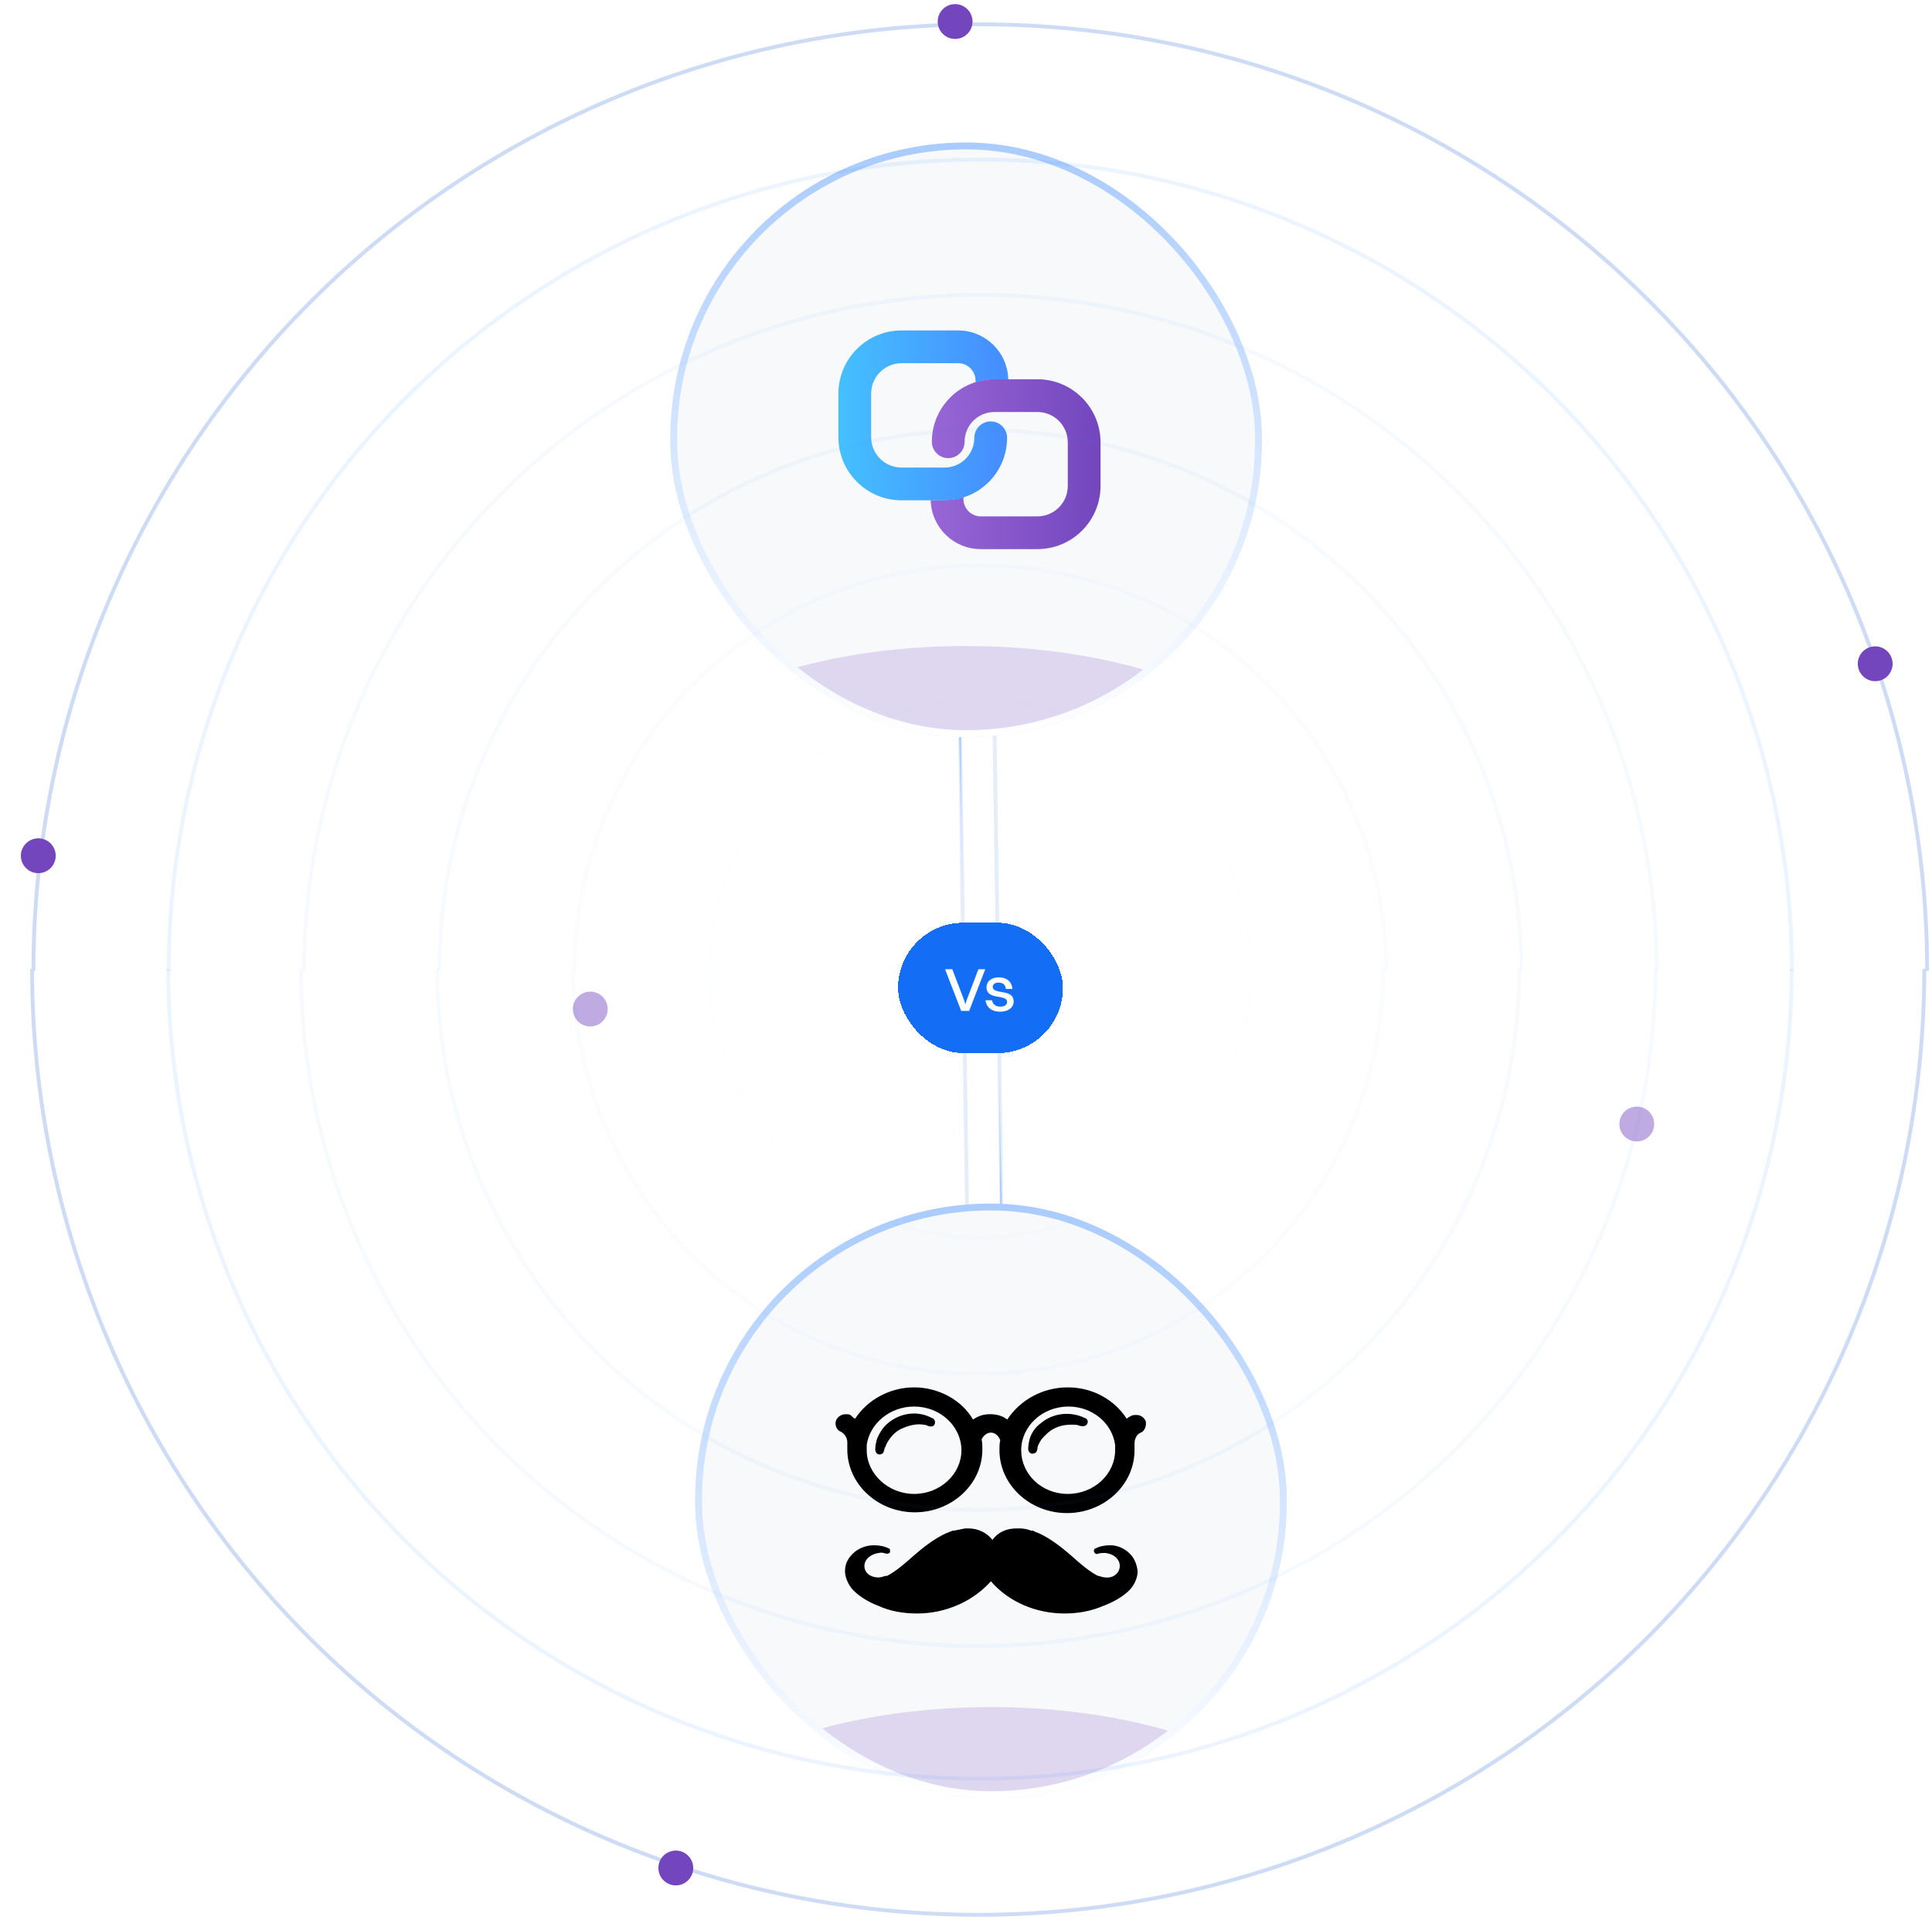 <svg width="504" height="501" viewBox="0 0 504 501" fill="none" xmlns="http://www.w3.org/2000/svg">
<path d="M255.729 5.851C321.371 5.851 384.326 31.927 430.742 78.344L431.826 79.435C477.564 125.744 503.234 188.227 503.234 253.357H502.494C502.351 318.238 476.717 380.452 431.143 426.596L430.06 427.686C384.042 473.703 321.757 499.714 256.721 500.117L255.184 500.122C190.105 500.122 127.671 474.472 81.397 428.77L80.308 427.686C33.928 381.306 7.871 318.401 7.871 252.81H8.225C8.369 187.364 34.428 124.631 80.716 78.344L81.807 77.259C128.116 31.521 190.599 5.851 255.729 5.851ZM255.729 6.851C190.862 6.851 128.631 32.417 82.509 77.971L81.423 79.051C35.194 125.28 9.223 187.979 9.223 253.357H8.873C9.017 318.485 34.951 380.915 81.015 426.979L82.1 428.058C128.186 473.575 190.368 499.122 255.184 499.122L256.714 499.117C321.487 498.715 383.521 472.81 429.353 426.979L430.432 425.894C475.949 379.808 501.496 317.625 501.496 252.81H502.232C502.089 188.14 476.54 126.129 431.114 80.137L430.034 79.051C383.805 32.822 321.106 6.851 255.729 6.851Z" fill="#CDDBF5"/>
<ellipse cx="4.544" cy="4.544" rx="4.544" ry="4.544" transform="matrix(0.127 0.992 -0.992 0.127 253.088 0.534)" fill="#7346BD"/>
<ellipse cx="4.544" cy="4.544" rx="4.544" ry="4.544" transform="matrix(0.127 0.992 -0.992 0.127 493.111 168.111)" fill="#7346BD"/>
<ellipse cx="4.544" cy="4.544" rx="4.544" ry="4.544" transform="matrix(0.127 0.992 -0.992 0.127 180.229 482.319)" fill="#7346BD"/>
<ellipse cx="4.544" cy="4.544" rx="4.544" ry="4.544" transform="matrix(0.127 0.992 -0.992 0.127 13.92 218.202)" fill="#7346BD"/>
<ellipse cx="4.544" cy="4.544" rx="4.544" ry="4.544" transform="matrix(0.127 0.992 -0.992 0.127 157.92 258.202)" fill="#BFAAE1"/>
<ellipse cx="4.544" cy="4.544" rx="4.544" ry="4.544" transform="matrix(0.127 0.992 -0.992 0.127 430.92 288.202)" fill="#BFAAE1"/>
<line x1="249.32" y1="114.78" x2="253.481" y2="397.749" stroke="#E5EDF8"/>
<line x1="258.32" y1="114.647" x2="262.481" y2="397.617" stroke="#E5EDF8"/>
<path d="M250.027 128.778L251.159 239.773L249.027 128.792L250.027 128.778Z" fill="url(#paint0_linear_2545_37645)"/>
<ellipse cx="1.5" cy="1.5" rx="1.5" ry="1.5" transform="matrix(0.016 1 1 -0.016 247.994 126.81)" fill="#458FFF"/>
<path d="M262.557 376.62L260.425 265.639L261.557 376.635L262.557 376.62Z" fill="url(#paint1_linear_2545_37645)"/>
<ellipse cx="262.061" cy="377.126" rx="1.5" ry="1.5" transform="rotate(-90.782 262.061 377.126)" fill="#458FFF"/>
<g filter="url(#filter0_d_2545_37645)">
<rect x="234.281" y="237.092" width="43" height="34" rx="17" fill="#146EF5" shape-rendering="crispEdges"/>
<path d="M248.425 249.212L251.513 257.308L251.833 258.396L252.153 257.308L255.241 249.212H257.017L252.825 260.092H250.745L246.537 249.212H248.425ZM258.978 253.804C258.978 255.98 264.434 254.156 264.434 257.628C264.434 259.244 262.978 260.3 260.914 260.3C258.85 260.3 257.394 259.34 257.074 257.308H258.786C258.962 258.38 259.762 258.972 260.962 258.972C262.114 258.972 262.722 258.46 262.722 257.74C262.722 255.612 257.346 257.404 257.346 253.9C257.346 252.572 258.386 251.34 260.546 251.34C262.45 251.34 263.858 252.22 264.13 254.348H262.418C262.226 253.148 261.554 252.7 260.466 252.7C259.522 252.7 258.978 253.164 258.978 253.804Z" fill="white"/>
</g>
<g clip-path="url(#clip0_2545_37645)">
<rect x="174.867" y="37.19" width="154.321" height="155.112" rx="77.16" fill="#F7F9FB"/>
<g opacity="0.4" filter="url(#filter1_f_2545_37645)">
<ellipse cx="252.026" cy="207.737" rx="85.866" ry="39.174" fill="url(#paint2_linear_2545_37645)" fill-opacity="0.5"/>
</g>
<path d="M252.027 191.92C294.427 191.92 328.802 157.371 328.803 114.749C328.803 72.127 294.427 37.578 252.027 37.578C209.628 37.578 175.252 72.127 175.252 114.749C175.252 157.371 209.628 191.92 252.027 191.92Z" stroke="#EDF1F4" stroke-width="0.77"/>
</g>
<rect x="175.759" y="38.081" width="152.538" height="153.329" rx="76.269" stroke="url(#paint3_linear_2545_37645)" stroke-width="1.783"/>
<path d="M259.397 98.955C250.393 98.955 243.093 106.257 243.093 115.265C243.093 117.626 245.006 119.54 247.367 119.54C249.727 119.54 251.64 117.626 251.64 115.265C251.64 110.979 255.113 107.505 259.397 107.505H265.475C265.541 107.505 265.606 107.504 265.67 107.501H270.622C275.003 107.501 278.554 111.053 278.554 115.436V126.8C278.554 131.182 275.003 134.734 270.623 134.734H255.858C253.357 134.734 251.33 132.706 251.33 130.204V129.746C249.567 130.319 247.688 130.434 246.994 130.477L246.988 130.477L242.791 130.506C242.951 137.587 248.74 143.279 255.858 143.279H270.623C279.721 143.279 287.096 135.901 287.096 126.8V115.436C287.096 106.334 279.72 98.956 270.622 98.956H265.561C265.532 98.955 265.504 98.955 265.475 98.955H259.397Z" fill="url(#paint4_linear_2545_37645)"/>
<path d="M246.413 130.546C255.418 130.546 262.717 123.244 262.717 114.236C262.717 111.875 260.804 109.961 258.444 109.961C256.084 109.961 254.17 111.875 254.17 114.236C254.17 118.521 250.697 121.996 246.413 121.996H240.335C240.27 121.996 240.205 121.997 240.14 122H235.189C230.808 122 227.256 118.447 227.256 114.065V102.701C227.256 98.319 230.808 94.767 235.188 94.767H249.952C252.453 94.767 254.481 96.795 254.481 99.297V99.744C255.361 99.441 257.481 98.998 259.07 98.998H263.02C262.861 91.915 257.071 86.222 249.952 86.222H235.188C226.09 86.222 218.714 93.6 218.714 102.701V114.065C218.714 123.167 226.09 130.545 235.189 130.545H240.25C240.278 130.545 240.307 130.546 240.335 130.546H246.413Z" fill="url(#paint5_linear_2545_37645)"/>
<g clip-path="url(#clip1_2545_37645)">
<rect x="181.348" y="314.049" width="154.321" height="155.112" rx="77.16" fill="#F7F9FB"/>
<g opacity="0.4" filter="url(#filter2_f_2545_37645)">
<ellipse cx="258.506" cy="484.597" rx="85.866" ry="39.174" fill="url(#paint6_linear_2545_37645)" fill-opacity="0.5"/>
</g>
<path d="M258.508 468.78C300.908 468.78 335.283 434.231 335.283 391.609C335.283 348.987 300.908 314.437 258.508 314.437C216.108 314.437 181.732 348.987 181.732 391.609C181.733 434.231 216.108 468.78 258.508 468.78Z" stroke="#EDF1F4" stroke-width="0.77"/>
<g clip-path="url(#clip2_2545_37645)">
<path fill-rule="evenodd" clip-rule="evenodd" d="M238.453 389.8C245.338 389.8 250.806 384.6 250.806 378.4C250.806 372.2 245.338 367 238.453 367C232.176 367 226.911 371.4 226.101 377C226.101 377.2 226.101 377.4 226.101 377.6C226.101 377.8 226.101 378 226.101 378.4C226.101 384.6 231.771 389.8 238.453 389.8ZM278.548 389.8C285.433 389.8 290.901 384.6 290.901 378.4C290.901 378.2 290.901 378 290.901 377.6C290.901 377.4 290.901 377.2 290.901 377C290.091 371.2 284.826 367 278.751 367C271.866 367 266.398 372.2 266.398 378.4C266.398 384.6 271.663 389.8 278.548 389.8ZM296.368 369.2C297.381 369.2 298.191 369.6 298.798 370.6C299.001 371 299.001 371.8 298.798 372.4C298.596 373 298.191 373.6 297.583 373.8C296.571 374.2 295.963 375.4 295.963 376.6C295.963 377.2 295.963 377.8 295.963 378.4C295.963 387.4 288.066 394.8 278.346 394.8C268.626 394.8 260.728 387.4 260.728 378.4C260.728 377.6 260.728 376.6 260.931 375.8C260.526 374.6 259.513 373.8 258.501 373.8C257.488 373.8 256.476 374.6 256.071 375.6C256.273 376.4 256.273 377.4 256.273 378.2C256.273 387.2 248.376 394.6 238.656 394.6C228.936 394.6 221.038 387.2 221.038 378.2C221.038 377.6 221.038 377 221.038 376.4C221.038 375.2 220.431 374.2 219.418 373.6C218.203 373.2 217.596 371.6 218.203 370.4C218.608 369.6 219.621 369 220.633 369C221.038 369 221.443 369 221.848 369.2C222.253 369.6 222.658 370 223.063 370.2C226.303 365.2 232.176 362 238.453 362C244.731 362 250.806 365.2 253.843 370.4C255.261 369.4 256.678 369 258.298 369C259.918 369 261.538 369.4 262.753 370.4C266.196 365.2 272.068 362 278.548 362C285.028 362 290.698 365.2 293.938 370.2C294.343 369.8 294.748 369.6 295.153 369.4C295.558 369.2 295.963 369.2 296.368 369.2ZM294.748 405.4C295.963 406.6 296.571 408.2 296.773 410C296.773 411.6 295.963 413.6 294.546 415C292.926 416.6 290.496 418 287.863 419C284.623 420.4 281.181 421 277.738 421C270.246 421 263.158 418 258.501 412.6C253.843 417.8 246.756 421 239.263 421C235.618 421 232.176 420.4 229.138 419C226.506 418 224.278 416.6 222.658 415C221.241 413.6 220.431 411.4 220.431 410C220.431 408 221.241 406.6 222.456 405.4C223.873 404 225.898 403.2 227.923 403.2C229.341 403.2 230.556 403.4 231.771 404C231.973 404 232.176 404.2 232.176 404.4C232.176 404.6 232.176 404.8 232.176 405C231.973 405.4 231.568 405.4 231.163 405.4C230.556 405.2 229.948 405 229.341 405.2C227.316 405.4 225.493 406.8 225.493 408.6C225.493 410.4 227.113 411.6 229.138 411.6C229.746 411.6 230.353 411.4 230.961 411.2C230.961 411.2 230.961 411.2 231.163 411.2H231.366C233.391 410.2 235.821 408.2 238.251 406C241.896 402.8 245.136 400.6 247.971 399.6C248.173 399.6 248.173 399.6 248.376 399.4H248.578H248.781C249.793 399.2 250.806 399 251.818 398.8C252.021 398.8 252.223 398.8 252.426 398.8C252.426 398.8 252.426 398.8 252.628 398.8C255.261 398.8 257.488 400 258.906 401.8C260.323 399.8 262.551 398.8 265.183 398.8C265.183 398.8 265.183 398.8 265.386 398.8C265.588 398.8 265.791 398.8 265.993 398.8C267.006 398.8 268.018 399 269.031 399.4H269.233H269.436C269.638 399.4 269.638 399.4 269.841 399.6C272.676 400.6 275.916 402.8 279.561 406C281.991 408.2 284.421 410.2 286.446 411.2H286.648C287.256 411.4 287.863 411.6 288.471 411.6C290.496 411.8 292.116 410.4 292.116 408.6C292.116 406.8 290.496 405.4 288.268 405.2C287.661 405.2 287.053 405.2 286.446 405.4C286.041 405.6 285.636 405.4 285.433 405C285.433 404.8 285.231 404.6 285.433 404.4C285.433 404.2 285.636 404 285.838 404C287.053 403.4 288.268 403.2 289.686 403.2C291.508 403.2 293.331 404 294.748 405.4ZM243.111 370C239.466 368 234.808 368.6 231.568 371.4C230.353 372.4 229.341 374 228.733 375.6C228.531 376.4 228.328 377.2 228.328 378.2C228.328 379 228.936 379.8 229.948 379.4C230.556 379.2 230.556 378.6 230.758 378C230.758 377.8 230.758 377.6 230.961 377.6C231.163 376.8 231.568 376.2 231.973 375.6C232.783 374.4 233.998 373.2 235.618 372.6C237.441 371.8 239.466 371.4 241.288 371.8C241.491 371.8 241.693 371.8 241.896 372C242.503 372.2 243.313 372.4 243.718 371.8C244.123 371.2 243.921 370.2 243.111 370ZM271.461 371.4C274.701 368.6 279.358 368.2 283.003 370C283.813 370.2 284.016 371.2 283.408 371.8C283.003 372.2 282.193 372.2 281.586 372C281.383 372 281.181 371.8 280.978 371.8C278.953 371.6 276.928 371.8 275.308 372.6C273.891 373.2 272.676 374.4 271.663 375.6C271.258 376.2 270.853 377 270.651 377.6C270.651 377.8 270.651 378 270.651 378C270.448 378.6 270.448 379 269.841 379.2C268.828 379.6 268.221 378.8 268.221 378C268.221 377.2 268.423 376.2 268.626 375.4C269.031 374 270.043 372.4 271.461 371.4Z" fill="black"/>
</g>
</g>
<rect x="182.239" y="314.941" width="152.538" height="153.329" rx="76.269" stroke="url(#paint7_linear_2545_37645)" stroke-width="1.783"/>
<path opacity="0.5" d="M467.45 253.356C467.45 197.205 445.144 143.353 405.439 103.648C365.734 63.943 311.883 41.637 255.731 41.637C199.58 41.637 145.728 63.943 106.023 103.648C66.318 143.353 44.012 197.205 44.012 253.356" stroke="#458FFF" stroke-opacity="0.2"/>
<path opacity="0.5" d="M467.386 252.81C467.386 308.849 445.077 362.592 405.366 402.217C365.656 441.842 311.797 464.104 255.637 464.104C199.478 464.104 145.619 441.842 105.908 402.217C66.198 362.592 43.889 308.849 43.889 252.81" stroke="#458FFF" stroke-opacity="0.2"/>
<path opacity="0.5" d="M432.163 253.356C432.163 206.563 413.574 161.687 380.487 128.599C347.399 95.511 302.523 76.923 255.73 76.923C208.937 76.923 164.06 95.511 130.973 128.599C97.885 161.687 79.297 206.563 79.297 253.356" stroke="#458FFF" stroke-opacity="0.1"/>
<path opacity="0.5" d="M431.866 252.809C431.866 299.669 413.251 344.61 380.116 377.744C346.981 410.879 302.041 429.494 255.181 429.494C208.321 429.494 163.381 410.879 130.246 377.744C97.111 344.61 78.496 299.669 78.496 252.809" stroke="#458FFF" stroke-opacity="0.1"/>
<path opacity="0.2" d="M396.875 253.356C396.875 215.922 382.004 180.021 355.534 153.551C329.064 127.081 293.163 112.21 255.728 112.21C218.294 112.21 182.393 127.081 155.923 153.551C129.453 180.021 114.582 215.922 114.582 253.356" stroke="#458FFF" stroke-opacity="0.2"/>
<path opacity="0.2" d="M396.349 252.81C396.349 290.249 381.476 326.155 355.003 352.629C328.529 379.103 292.623 393.976 255.183 393.976C217.744 393.976 181.838 379.103 155.364 352.629C128.89 326.156 114.018 290.249 114.018 252.81" stroke="#458FFF" stroke-opacity="0.2"/>
<path opacity="0.1" d="M361.59 253.357C361.59 225.281 350.437 198.355 330.585 178.503C310.732 158.65 283.807 147.497 255.731 147.497C227.655 147.497 200.729 158.65 180.877 178.503C161.024 198.355 149.871 225.281 149.871 253.357" stroke="#458FFF" stroke-opacity="0.2"/>
<path opacity="0.1" d="M360.83 252.811C360.83 280.83 349.7 307.701 329.887 327.514C310.075 347.327 283.203 358.457 255.184 358.457C227.165 358.457 200.293 347.327 180.48 327.514C160.668 307.701 149.537 280.83 149.537 252.811" stroke="#458FFF" stroke-opacity="0.2"/>
<path opacity="0.05" d="M326.303 253.356C326.303 234.639 318.867 216.689 305.632 203.454C292.397 190.219 274.447 182.783 255.729 182.783C237.012 182.783 219.062 190.219 205.827 203.454C192.592 216.689 185.156 234.639 185.156 253.356" stroke="#458FFF" stroke-opacity="0.2"/>
<path opacity="0.05" d="M326.22 252.81C326.22 271.409 318.784 289.246 305.547 302.398C292.31 315.549 274.357 322.938 255.638 322.938C236.918 322.938 218.965 315.549 205.728 302.398C192.491 289.246 185.055 271.409 185.055 252.81" stroke="#458FFF" stroke-opacity="0.2"/>
<defs>
<filter id="filter0_d_2545_37645" x="223.234" y="229.727" width="65.094" height="56.094" filterUnits="userSpaceOnUse" color-interpolation-filters="sRGB">
<feFlood flood-opacity="0" result="BackgroundImageFix"/>
<feColorMatrix in="SourceAlpha" type="matrix" values="0 0 0 0 0 0 0 0 0 0 0 0 0 0 0 0 0 0 127 0" result="hardAlpha"/>
<feOffset dy="3.682"/>
<feGaussianBlur stdDeviation="5.524"/>
<feComposite in2="hardAlpha" operator="out"/>
<feColorMatrix type="matrix" values="0 0 0 0 0 0 0 0 0 0 0 0 0 0 0 0 0 0 0.16 0"/>
<feBlend mode="normal" in2="BackgroundImageFix" result="effect1_dropShadow_2545_37645"/>
<feBlend mode="normal" in="SourceGraphic" in2="effect1_dropShadow_2545_37645" result="shape"/>
</filter>
<filter id="filter1_f_2545_37645" x="87.021" y="89.424" width="330.008" height="236.625" filterUnits="userSpaceOnUse" color-interpolation-filters="sRGB">
<feFlood flood-opacity="0" result="BackgroundImageFix"/>
<feBlend mode="normal" in="SourceGraphic" in2="BackgroundImageFix" result="shape"/>
<feGaussianBlur stdDeviation="39.569" result="effect1_foregroundBlur_2545_37645"/>
</filter>
<filter id="filter2_f_2545_37645" x="93.502" y="366.284" width="330.008" height="236.625" filterUnits="userSpaceOnUse" color-interpolation-filters="sRGB">
<feFlood flood-opacity="0" result="BackgroundImageFix"/>
<feBlend mode="normal" in="SourceGraphic" in2="BackgroundImageFix" result="shape"/>
<feGaussianBlur stdDeviation="39.569" result="effect1_foregroundBlur_2545_37645"/>
</filter>
<linearGradient id="paint0_linear_2545_37645" x1="249.586" y1="128.784" x2="251.214" y2="239.474" gradientUnits="userSpaceOnUse">
<stop stop-color="#458FFF"/>
<stop offset="1" stop-color="#ECF4FF"/>
</linearGradient>
<linearGradient id="paint1_linear_2545_37645" x1="262.115" y1="376.626" x2="260.488" y2="265.936" gradientUnits="userSpaceOnUse">
<stop stop-color="#458FFF"/>
<stop offset="1" stop-color="#ECF4FF"/>
</linearGradient>
<linearGradient id="paint2_linear_2545_37645" x1="280.362" y1="192.851" x2="258.079" y2="251.809" gradientUnits="userSpaceOnUse">
<stop offset="0.13" stop-color="#7B4DC3"/>
<stop offset="1" stop-color="#46B8FF"/>
</linearGradient>
<linearGradient id="paint3_linear_2545_37645" x1="252.028" y1="37.19" x2="252.028" y2="192.302" gradientUnits="userSpaceOnUse">
<stop stop-color="#A9CBFF"/>
<stop offset="1" stop-color="white"/>
</linearGradient>
<linearGradient id="paint4_linear_2545_37645" x1="241.162" y1="122.644" x2="287.097" y2="122.233" gradientUnits="userSpaceOnUse">
<stop stop-color="#9967D7"/>
<stop offset="1" stop-color="#7346BD"/>
</linearGradient>
<linearGradient id="paint5_linear_2545_37645" x1="218.716" y1="108.384" x2="260.299" y2="108.384" gradientUnits="userSpaceOnUse">
<stop stop-color="#45C0FF"/>
<stop offset="1" stop-color="#458FFF"/>
</linearGradient>
<linearGradient id="paint6_linear_2545_37645" x1="286.842" y1="469.711" x2="264.559" y2="528.669" gradientUnits="userSpaceOnUse">
<stop offset="0.13" stop-color="#7B4DC3"/>
<stop offset="1" stop-color="#46B8FF"/>
</linearGradient>
<linearGradient id="paint7_linear_2545_37645" x1="258.508" y1="314.049" x2="258.508" y2="469.161" gradientUnits="userSpaceOnUse">
<stop stop-color="#A9CBFF"/>
<stop offset="1" stop-color="white"/>
</linearGradient>
<clipPath id="clip0_2545_37645">
<rect x="174.867" y="37.19" width="154.321" height="155.112" rx="77.16" fill="white"/>
</clipPath>
<clipPath id="clip1_2545_37645">
<rect x="181.348" y="314.049" width="154.321" height="155.112" rx="77.16" fill="white"/>
</clipPath>
<clipPath id="clip2_2545_37645">
<rect width="81" height="59" fill="white" transform="translate(218 362)"/>
</clipPath>
</defs>
</svg>
